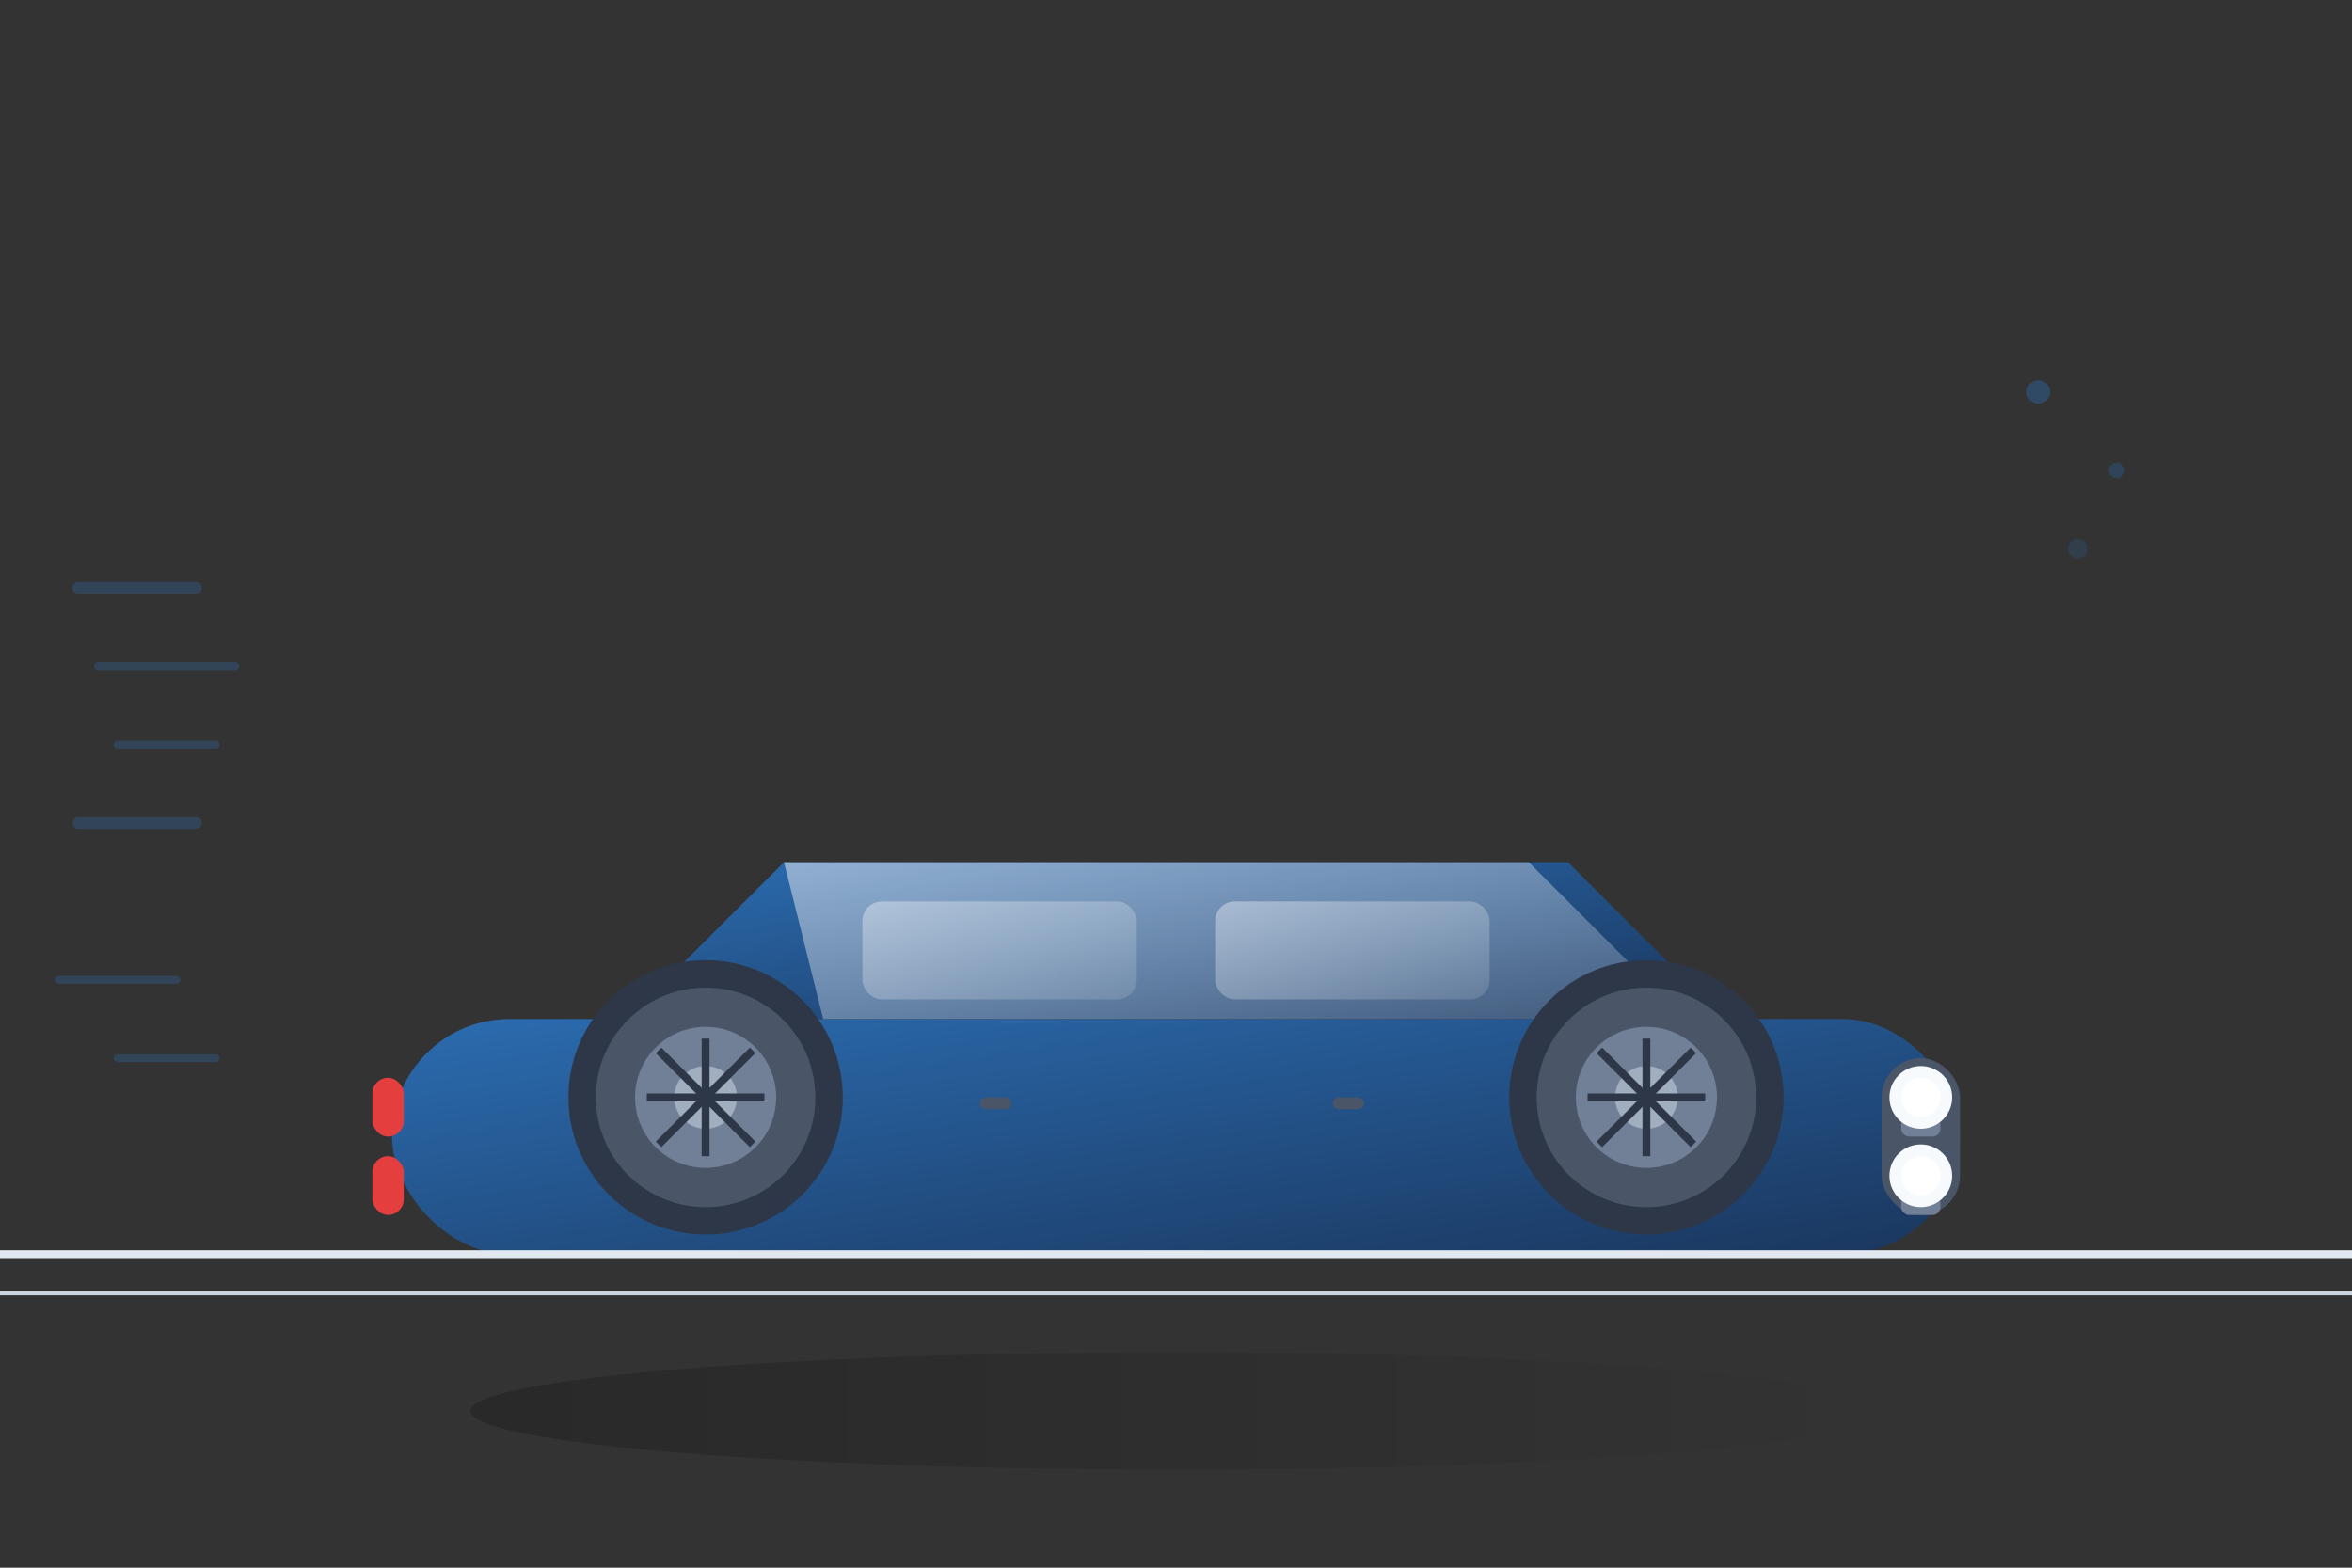 <svg width="600" height="400" viewBox="0 0 600 400" fill="none" xmlns="http://www.w3.org/2000/svg">
  <rect x="0" y="0" width="600" height="400" fill="#333333" stroke="none"/>
  <!-- Background gradient -->
  <defs>
    <linearGradient id="carGradient" x1="0%" y1="0%" x2="100%" y2="100%">
      <stop offset="0%" style="stop-color:#2B6CB0;stop-opacity:1" />
      <stop offset="100%" style="stop-color:#1A365D;stop-opacity:1" />
    </linearGradient>
    <linearGradient id="shadowGradient" x1="0%" y1="0%" x2="100%" y2="0%">
      <stop offset="0%" style="stop-color:#000000;stop-opacity:0.2" />
      <stop offset="50%" style="stop-color:#000000;stop-opacity:0.1" />
      <stop offset="100%" style="stop-color:#000000;stop-opacity:0" />
    </linearGradient>
    <linearGradient id="glassGradient" x1="0%" y1="0%" x2="100%" y2="100%">
      <stop offset="0%" style="stop-color:#E2E8F0;stop-opacity:0.8" />
      <stop offset="100%" style="stop-color:#CBD5E0;stop-opacity:0.3" />
    </linearGradient>
  </defs>
  
  <!-- Shadow under car -->
  <ellipse cx="300" cy="360" rx="180" ry="15" fill="url(#shadowGradient)"/>
  
  <!-- Main car body -->
  <g transform="translate(100, 180)">
    <!-- Car chassis -->
    <rect x="0" y="80" width="400" height="60" rx="30" fill="url(#carGradient)"/>
    
    <!-- Car roof -->
    <path d="M60 80 L100 40 L300 40 L340 80 Z" fill="url(#carGradient)"/>
    
    <!-- Windshield -->
    <path d="M100 40 L290 40 L330 80 L110 80 Z" fill="url(#glassGradient)" opacity="0.7"/>
    
    <!-- Side windows -->
    <rect x="120" y="50" width="70" height="25" rx="5" fill="url(#glassGradient)" opacity="0.6"/>
    <rect x="210" y="50" width="70" height="25" rx="5" fill="url(#glassGradient)" opacity="0.6"/>
    
    <!-- Front grille -->
    <rect x="380" y="90" width="20" height="40" rx="10" fill="#4A5568"/>
    <rect x="385" y="95" width="10" height="5" rx="2" fill="#718096"/>
    <rect x="385" y="105" width="10" height="5" rx="2" fill="#718096"/>
    <rect x="385" y="115" width="10" height="5" rx="2" fill="#718096"/>
    <rect x="385" y="125" width="10" height="5" rx="2" fill="#718096"/>
    
    <!-- Headlights -->
    <circle cx="390" cy="100" r="8" fill="#F7FAFC"/>
    <circle cx="390" cy="100" r="5" fill="#FFF"/>
    <circle cx="390" cy="120" r="8" fill="#F7FAFC"/>
    <circle cx="390" cy="120" r="5" fill="#FFF"/>
    
    <!-- Taillights -->
    <rect x="-5" y="95" width="8" height="15" rx="4" fill="#E53E3E"/>
    <rect x="-5" y="115" width="8" height="15" rx="4" fill="#E53E3E"/>
    
    <!-- Door handles -->
    <rect x="150" y="100" width="8" height="3" rx="1.5" fill="#4A5568"/>
    <rect x="240" y="100" width="8" height="3" rx="1.5" fill="#4A5568"/>
    
    <!-- Side mirror -->
    <circle cx="95" cy="75" r="4" fill="#4A5568"/>
    <circle cx="95" cy="75" r="2" fill="#CBD5E0"/>
  </g>
  
  <!-- Front wheel -->
  <g transform="translate(180, 280)">
    <circle cx="0" cy="0" r="35" fill="#2D3748"/>
    <circle cx="0" cy="0" r="28" fill="#4A5568"/>
    <circle cx="0" cy="0" r="18" fill="#718096"/>
    <circle cx="0" cy="0" r="8" fill="#A0AEC0"/>
    <!-- Wheel spokes -->
    <line x1="-12" y1="-12" x2="12" y2="12" stroke="#2D3748" stroke-width="2"/>
    <line x1="12" y1="-12" x2="-12" y2="12" stroke="#2D3748" stroke-width="2"/>
    <line x1="0" y1="-15" x2="0" y2="15" stroke="#2D3748" stroke-width="2"/>
    <line x1="-15" y1="0" x2="15" y2="0" stroke="#2D3748" stroke-width="2"/>
  </g>
  
  <!-- Rear wheel -->
  <g transform="translate(420, 280)">
    <circle cx="0" cy="0" r="35" fill="#2D3748"/>
    <circle cx="0" cy="0" r="28" fill="#4A5568"/>
    <circle cx="0" cy="0" r="18" fill="#718096"/>
    <circle cx="0" cy="0" r="8" fill="#A0AEC0"/>
    <!-- Wheel spokes -->
    <line x1="-12" y1="-12" x2="12" y2="12" stroke="#2D3748" stroke-width="2"/>
    <line x1="12" y1="-12" x2="-12" y2="12" stroke="#2D3748" stroke-width="2"/>
    <line x1="0" y1="-15" x2="0" y2="15" stroke="#2D3748" stroke-width="2"/>
    <line x1="-15" y1="0" x2="15" y2="0" stroke="#2D3748" stroke-width="2"/>
  </g>
  
  <!-- Speed/motion lines -->
  <g opacity="0.3">
    <line x1="50" y1="150" x2="20" y2="150" stroke="#2B6CB0" stroke-width="3" stroke-linecap="round"/>
    <line x1="60" y1="170" x2="25" y2="170" stroke="#2B6CB0" stroke-width="2" stroke-linecap="round"/>
    <line x1="55" y1="190" x2="30" y2="190" stroke="#2B6CB0" stroke-width="2" stroke-linecap="round"/>
    <line x1="50" y1="210" x2="20" y2="210" stroke="#2B6CB0" stroke-width="3" stroke-linecap="round"/>
    <line x1="45" y1="250" x2="15" y2="250" stroke="#2B6CB0" stroke-width="2" stroke-linecap="round"/>
    <line x1="55" y1="270" x2="30" y2="270" stroke="#2B6CB0" stroke-width="2" stroke-linecap="round"/>
  </g>
  
  <!-- Decorative elements -->
  <circle cx="520" cy="100" r="3" fill="#2B6CB0" opacity="0.4"/>
  <circle cx="540" cy="120" r="2" fill="#2B6CB0" opacity="0.3"/>
  <circle cx="530" cy="140" r="2.5" fill="#2B6CB0" opacity="0.2"/>
  
  <!-- Road/ground line -->
  <line x1="0" y1="320" x2="600" y2="320" stroke="#E2E8F0" stroke-width="2"/>
  <line x1="0" y1="330" x2="600" y2="330" stroke="#CBD5E0" stroke-width="1"/>
</svg>
